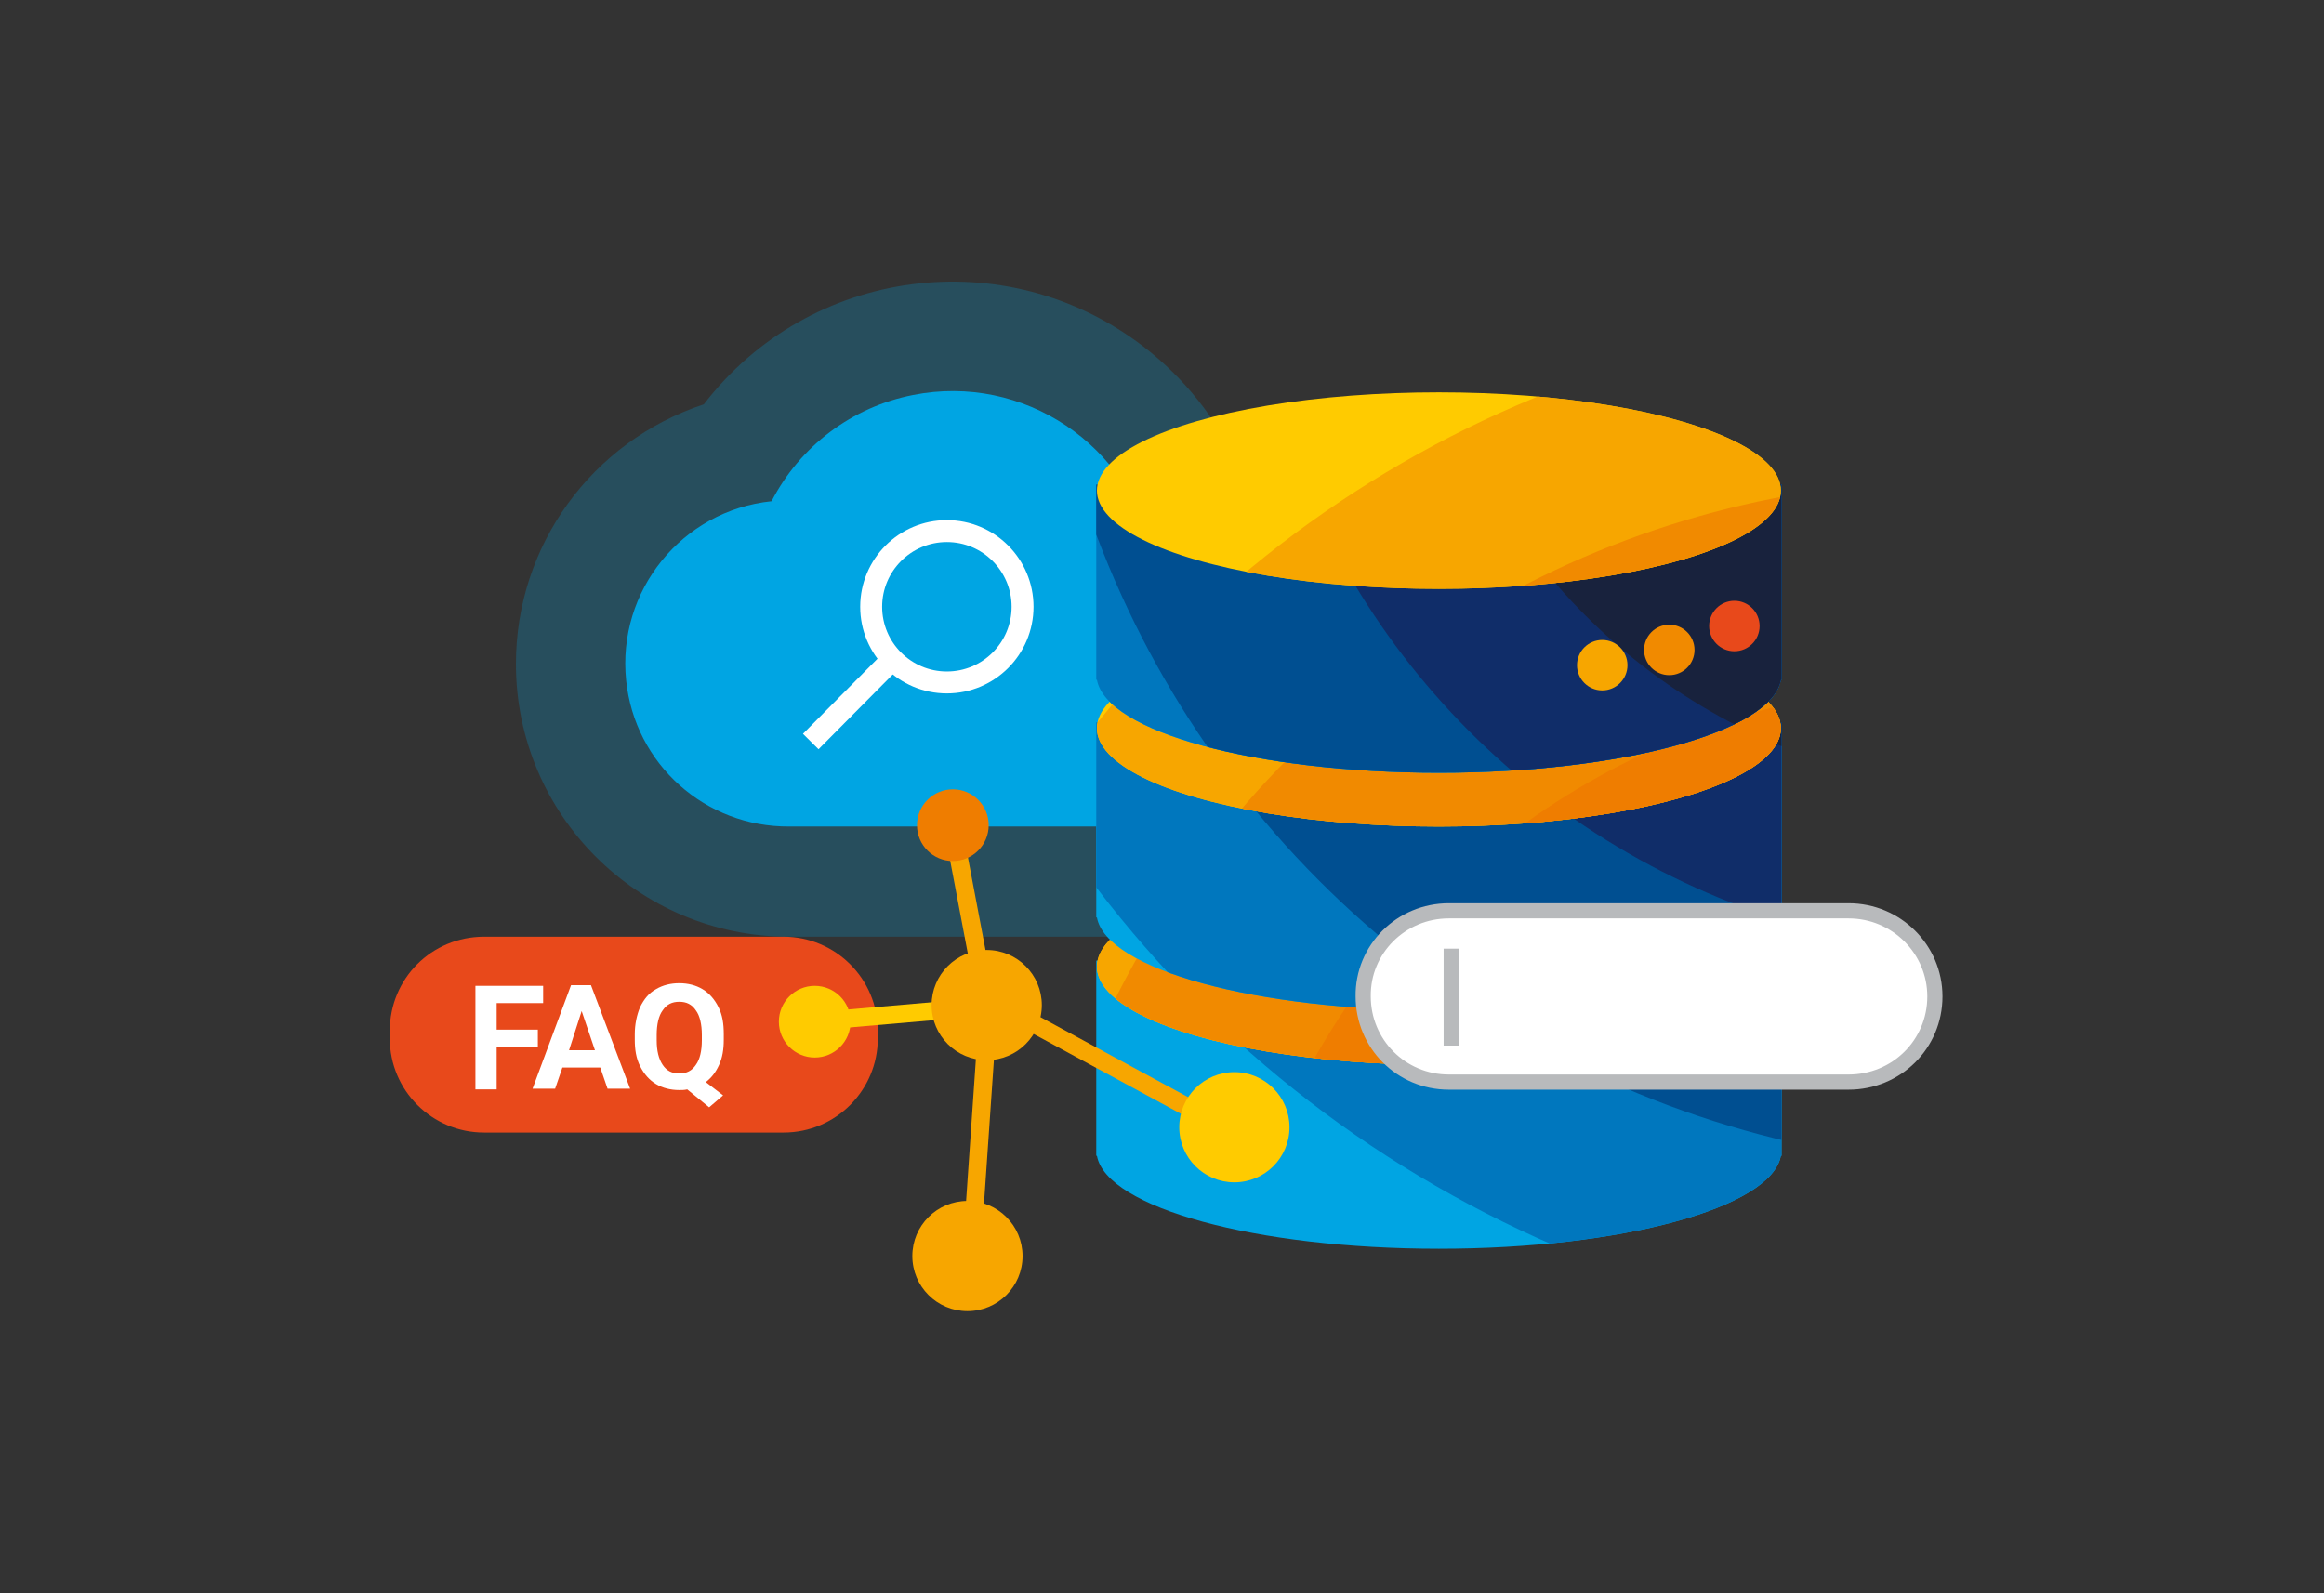 <?xml version="1.0" encoding="UTF-8"?>
<svg xmlns="http://www.w3.org/2000/svg" xmlns:xlink="http://www.w3.org/1999/xlink" version="1.1" id="Ebene_1" x="0px" y="0px" viewBox="0 0 350 240" style="enable-background:new 0 0 350 240;" xml:space="preserve">
<rect x="0" y="0" width="350" height="240" fill="#333333" stroke="none"/>
<style type="text/css">
	.st0{fill:#E8491B;}
	.st1{opacity:0.24;fill:#00A5E3;enable-background:new    ;}
	.st2{fill:#00A5E3;}
	.st3{fill:none;stroke:#FFFFFF;stroke-width:3.303;stroke-miterlimit:10;}
	.st4{clip-path:url(#SVGID_2_);}
	.st5{fill:#0077BE;}
	.st6{fill:#004F91;}
	.st7{fill:#102D69;}
	.st8{fill:#18223D;}
	.st9{clip-path:url(#SVGID_4_);}
	.st10{fill:#FFCB00;}
	.st11{fill:#F7A600;}
	.st12{fill:#F18A00;}
	.st13{fill:#EF7D00;}
	.st14{fill:#EA5B0C;}
	.st15{clip-path:url(#SVGID_6_);}
	.st16{clip-path:url(#SVGID_8_);}
	.st17{clip-path:url(#SVGID_10_);}
	.st18{clip-path:url(#SVGID_12_);}
	.st19{fill:none;stroke:#F7A600;stroke-width:2.717;stroke-miterlimit:10;}
	.st20{fill:none;stroke:#FFCB00;stroke-width:2.717;stroke-miterlimit:10;}
	.st21{fill:#FFFFFF;stroke:#B8BABC;stroke-width:2.285;stroke-miterlimit:10;}
	.st22{fill:none;stroke:#B8BABC;stroke-width:2.37;stroke-miterlimit:10;}
	.st23{enable-background:new    ;}
	.st24{fill:#FFFFFF;}
</style>
<g id="Ebene_4">
	<path class="st0" d="M72.9,141.1H118c7.8,0,14.2,6.3,14.2,14.2v1.1c0,7.8-6.3,14.2-14.2,14.2H72.9c-7.8,0-14.2-6.3-14.2-14.2v-1.1   C58.7,147.4,65,141.1,72.9,141.1z"></path>
	<path class="st1" d="M118.8,141.1c-22.7,0-41.1-18.4-41.1-41.1c0-17.8,11.4-33.5,28.3-39.1c15.9-20.7,45.5-24.6,66.2-8.7   c6.1,4.7,11,10.8,14.2,17.8c18.8,7.8,27.8,29.4,20,48.3c-5.7,13.8-19.2,22.8-34.2,22.8H118.8z"></path>
	<path class="st2" d="M173.6,83.7c-3.3-16.7-19.5-27.5-36.1-24.2c-9.2,1.8-17,7.7-21.3,16c-13.5,1.4-23.3,13.5-21.9,27   c1.3,12.6,11.9,22.1,24.6,22h53.3c11.3,0,20.5-9.1,20.5-20.4C192.7,93.4,184.4,84.5,173.6,83.7L173.6,83.7z"></path>
	<line class="st3" x1="134.5" y1="99.2" x2="122.1" y2="111.7"></line>
	<circle class="st3" cx="142.6" cy="91.4" r="11.4"></circle>
	<g>
		<g>
			<g>
				<defs>
					<path id="SVGID_1_" d="M165.1,144.7v29.4h0.1c1.4,7.8,23.9,14,51.5,14s50.1-6.2,51.5-14h0.1v-29.4H165.1z"></path>
				</defs>
				<clipPath id="SVGID_2_">
					<use xlink:href="#SVGID_1_" style="overflow:visible;"></use>
				</clipPath>
				<g class="st4">
					<circle class="st2" cx="302.7" cy="28.8" r="202.2"></circle>
					<circle class="st5" cx="302.7" cy="28.8" r="173"></circle>
					<circle class="st6" cx="302.7" cy="28.8" r="147"></circle>
					<circle class="st7" cx="302.7" cy="28.8" r="115.1"></circle>
					<circle class="st8" cx="302.7" cy="28.8" r="90.4"></circle>
				</g>
			</g>
		</g>
	</g>
	<g>
		<g>
			<g>
				<defs>
					<ellipse id="SVGID_3_" cx="216.7" cy="145.6" rx="51.5" ry="14.8"></ellipse>
				</defs>
				<clipPath id="SVGID_4_">
					<use xlink:href="#SVGID_3_" style="overflow:visible;"></use>
				</clipPath>
				<g class="st9">
					<circle class="st10" cx="294.5" cy="214" r="194.7"></circle>
					<circle class="st11" cx="294.5" cy="214" r="166.6"></circle>
					<circle class="st12" cx="294.5" cy="214" r="141.6"></circle>
					<circle class="st13" cx="294.5" cy="214" r="110.9"></circle>
					<circle class="st14" cx="294.5" cy="214" r="87.1"></circle>
					<circle class="st0" cx="294.5" cy="214" r="59.3"></circle>
				</g>
			</g>
		</g>
	</g>
	<g>
		<g>
			<g>
				<defs>
					<path id="SVGID_5_" d="M165.1,108.8v29.4h0.1c1.4,7.8,23.9,14,51.5,14s50.1-6.2,51.5-14h0.1v-29.4       C268.3,108.8,165.1,108.8,165.1,108.8z"></path>
				</defs>
				<clipPath id="SVGID_6_">
					<use xlink:href="#SVGID_5_" style="overflow:visible;"></use>
				</clipPath>
				<g class="st15">
					<circle class="st2" cx="302.7" cy="28.8" r="202.2"></circle>
					<circle class="st5" cx="302.7" cy="28.8" r="173"></circle>
					<circle class="st6" cx="302.7" cy="28.8" r="147"></circle>
					<circle class="st7" cx="302.7" cy="28.8" r="115.1"></circle>
					<circle class="st8" cx="302.7" cy="28.8" r="90.4"></circle>
				</g>
			</g>
		</g>
	</g>
	<g>
		<g>
			<g>
				<defs>
					<ellipse id="SVGID_7_" cx="216.7" cy="109.7" rx="51.5" ry="14.8"></ellipse>
				</defs>
				<clipPath id="SVGID_8_">
					<use xlink:href="#SVGID_7_" style="overflow:visible;"></use>
				</clipPath>
				<g class="st16">
					<circle class="st10" cx="294.5" cy="214" r="194.7"></circle>
					<circle class="st11" cx="294.5" cy="214" r="166.6"></circle>
					<circle class="st12" cx="294.5" cy="214" r="141.6"></circle>
					<circle class="st13" cx="294.5" cy="214" r="110.9"></circle>
					<circle class="st14" cx="294.5" cy="214" r="87.1"></circle>
					<circle class="st0" cx="294.5" cy="214" r="59.3"></circle>
				</g>
			</g>
		</g>
	</g>
	<g>
		<g>
			<g>
				<defs>
					<path id="SVGID_9_" d="M165.1,73v29.4h0.1c1.4,7.8,23.9,14,51.5,14s50.1-6.2,51.5-14h0.1V73H165.1z"></path>
				</defs>
				<clipPath id="SVGID_10_">
					<use xlink:href="#SVGID_9_" style="overflow:visible;"></use>
				</clipPath>
				<g class="st17">
					<circle class="st2" cx="302.7" cy="28.8" r="202.2"></circle>
					<circle class="st5" cx="302.7" cy="28.8" r="173"></circle>
					<circle class="st6" cx="302.7" cy="28.8" r="147"></circle>
					<circle class="st7" cx="302.7" cy="28.8" r="115.1"></circle>
					<circle class="st8" cx="302.7" cy="28.8" r="90.4"></circle>
				</g>
			</g>
		</g>
	</g>
	<g>
		<g>
			<g>
				<defs>
					<ellipse id="SVGID_11_" cx="216.7" cy="73.9" rx="51.5" ry="14.8"></ellipse>
				</defs>
				<clipPath id="SVGID_12_">
					<use xlink:href="#SVGID_11_" style="overflow:visible;"></use>
				</clipPath>
				<g class="st18">
					<circle class="st10" cx="294.5" cy="214" r="194.7"></circle>
					<circle class="st11" cx="294.5" cy="214" r="166.6"></circle>
					<circle class="st12" cx="294.5" cy="214" r="141.6"></circle>
					<circle class="st13" cx="294.5" cy="214" r="110.9"></circle>
					<circle class="st14" cx="294.5" cy="214" r="87.1"></circle>
					<circle class="st0" cx="294.5" cy="214" r="59.3"></circle>
				</g>
			</g>
		</g>
	</g>
	<circle class="st0" cx="261.2" cy="94.3" r="3.8"></circle>
	<circle class="st12" cx="251.4" cy="97.9" r="3.8"></circle>
	<circle class="st11" cx="241.3" cy="100.2" r="3.8"></circle>
	<line class="st19" x1="181.3" y1="168.1" x2="151.6" y2="152"></line>
	<line class="st19" x1="148.5" y1="157.1" x2="146.5" y2="186.1"></line>
	<line class="st20" x1="144.2" y1="152" x2="121.1" y2="154"></line>
	<line class="st19" x1="147.7" y1="146.6" x2="143.6" y2="125"></line>
	<circle class="st13" cx="143.5" cy="124.3" r="5.4"></circle>
	<circle class="st11" cx="148.6" cy="151.4" r="8.3"></circle>
	<circle class="st11" cx="145.7" cy="189.2" r="8.3"></circle>
	<circle class="st10" cx="185.9" cy="169.8" r="8.3"></circle>
	<circle class="st10" cx="122.7" cy="153.9" r="5.4"></circle>
	<path class="st21" d="M218.2,137.2h60.2c7.2,0,13,5.8,13,12.9l0,0c0,7.2-5.8,12.9-13,12.9h-60.2c-7.2,0-12.9-5.8-12.9-12.9l0,0   C205.2,143,211,137.2,218.2,137.2z"></path>
	<line class="st22" x1="218.6" y1="142.9" x2="218.6" y2="157.5"></line>
	<g class="st23">
		<path class="st24" d="M81,157.7h-6.2v6.4h-3.2v-15.6h10.2v2.6h-7v4H81V157.7z"></path>
	</g>
	<g class="st23">
		<path class="st24" d="M90.4,160.8h-5.7l-1.1,3.2h-3.4l5.8-15.6h3l5.9,15.6h-3.4L90.4,160.8z M85.7,158.2h3.9l-2-5.9L85.7,158.2z"></path>
	</g>
	<g class="st23">
		<path class="st24" d="M109,156.6c0,1.5-0.2,2.7-0.7,3.8s-1.1,1.9-2,2.6l2.6,2l-2.1,1.8l-3.3-2.7c-0.4,0.1-0.8,0.1-1.2,0.1    c-1.3,0-2.5-0.3-3.5-0.9c-1-0.6-1.8-1.5-2.4-2.7s-0.8-2.5-0.8-4v-0.8c0-1.5,0.3-2.9,0.8-4.1c0.6-1.2,1.3-2.1,2.4-2.7    c1-0.6,2.2-0.9,3.5-0.9s2.5,0.3,3.5,0.9c1,0.6,1.8,1.5,2.4,2.7s0.8,2.5,0.8,4.1C109,155.8,109,156.6,109,156.6z M105.7,155.9    c0-1.6-0.3-2.9-0.9-3.7c-0.6-0.9-1.4-1.3-2.5-1.3s-1.9,0.4-2.5,1.3c-0.6,0.8-0.9,2.1-0.9,3.7v0.8c0,1.6,0.3,2.8,0.9,3.7    s1.4,1.3,2.5,1.3s1.9-0.4,2.5-1.3c0.6-0.8,0.9-2.1,0.9-3.7V155.9z"></path>
	</g>
</g>
</svg>
